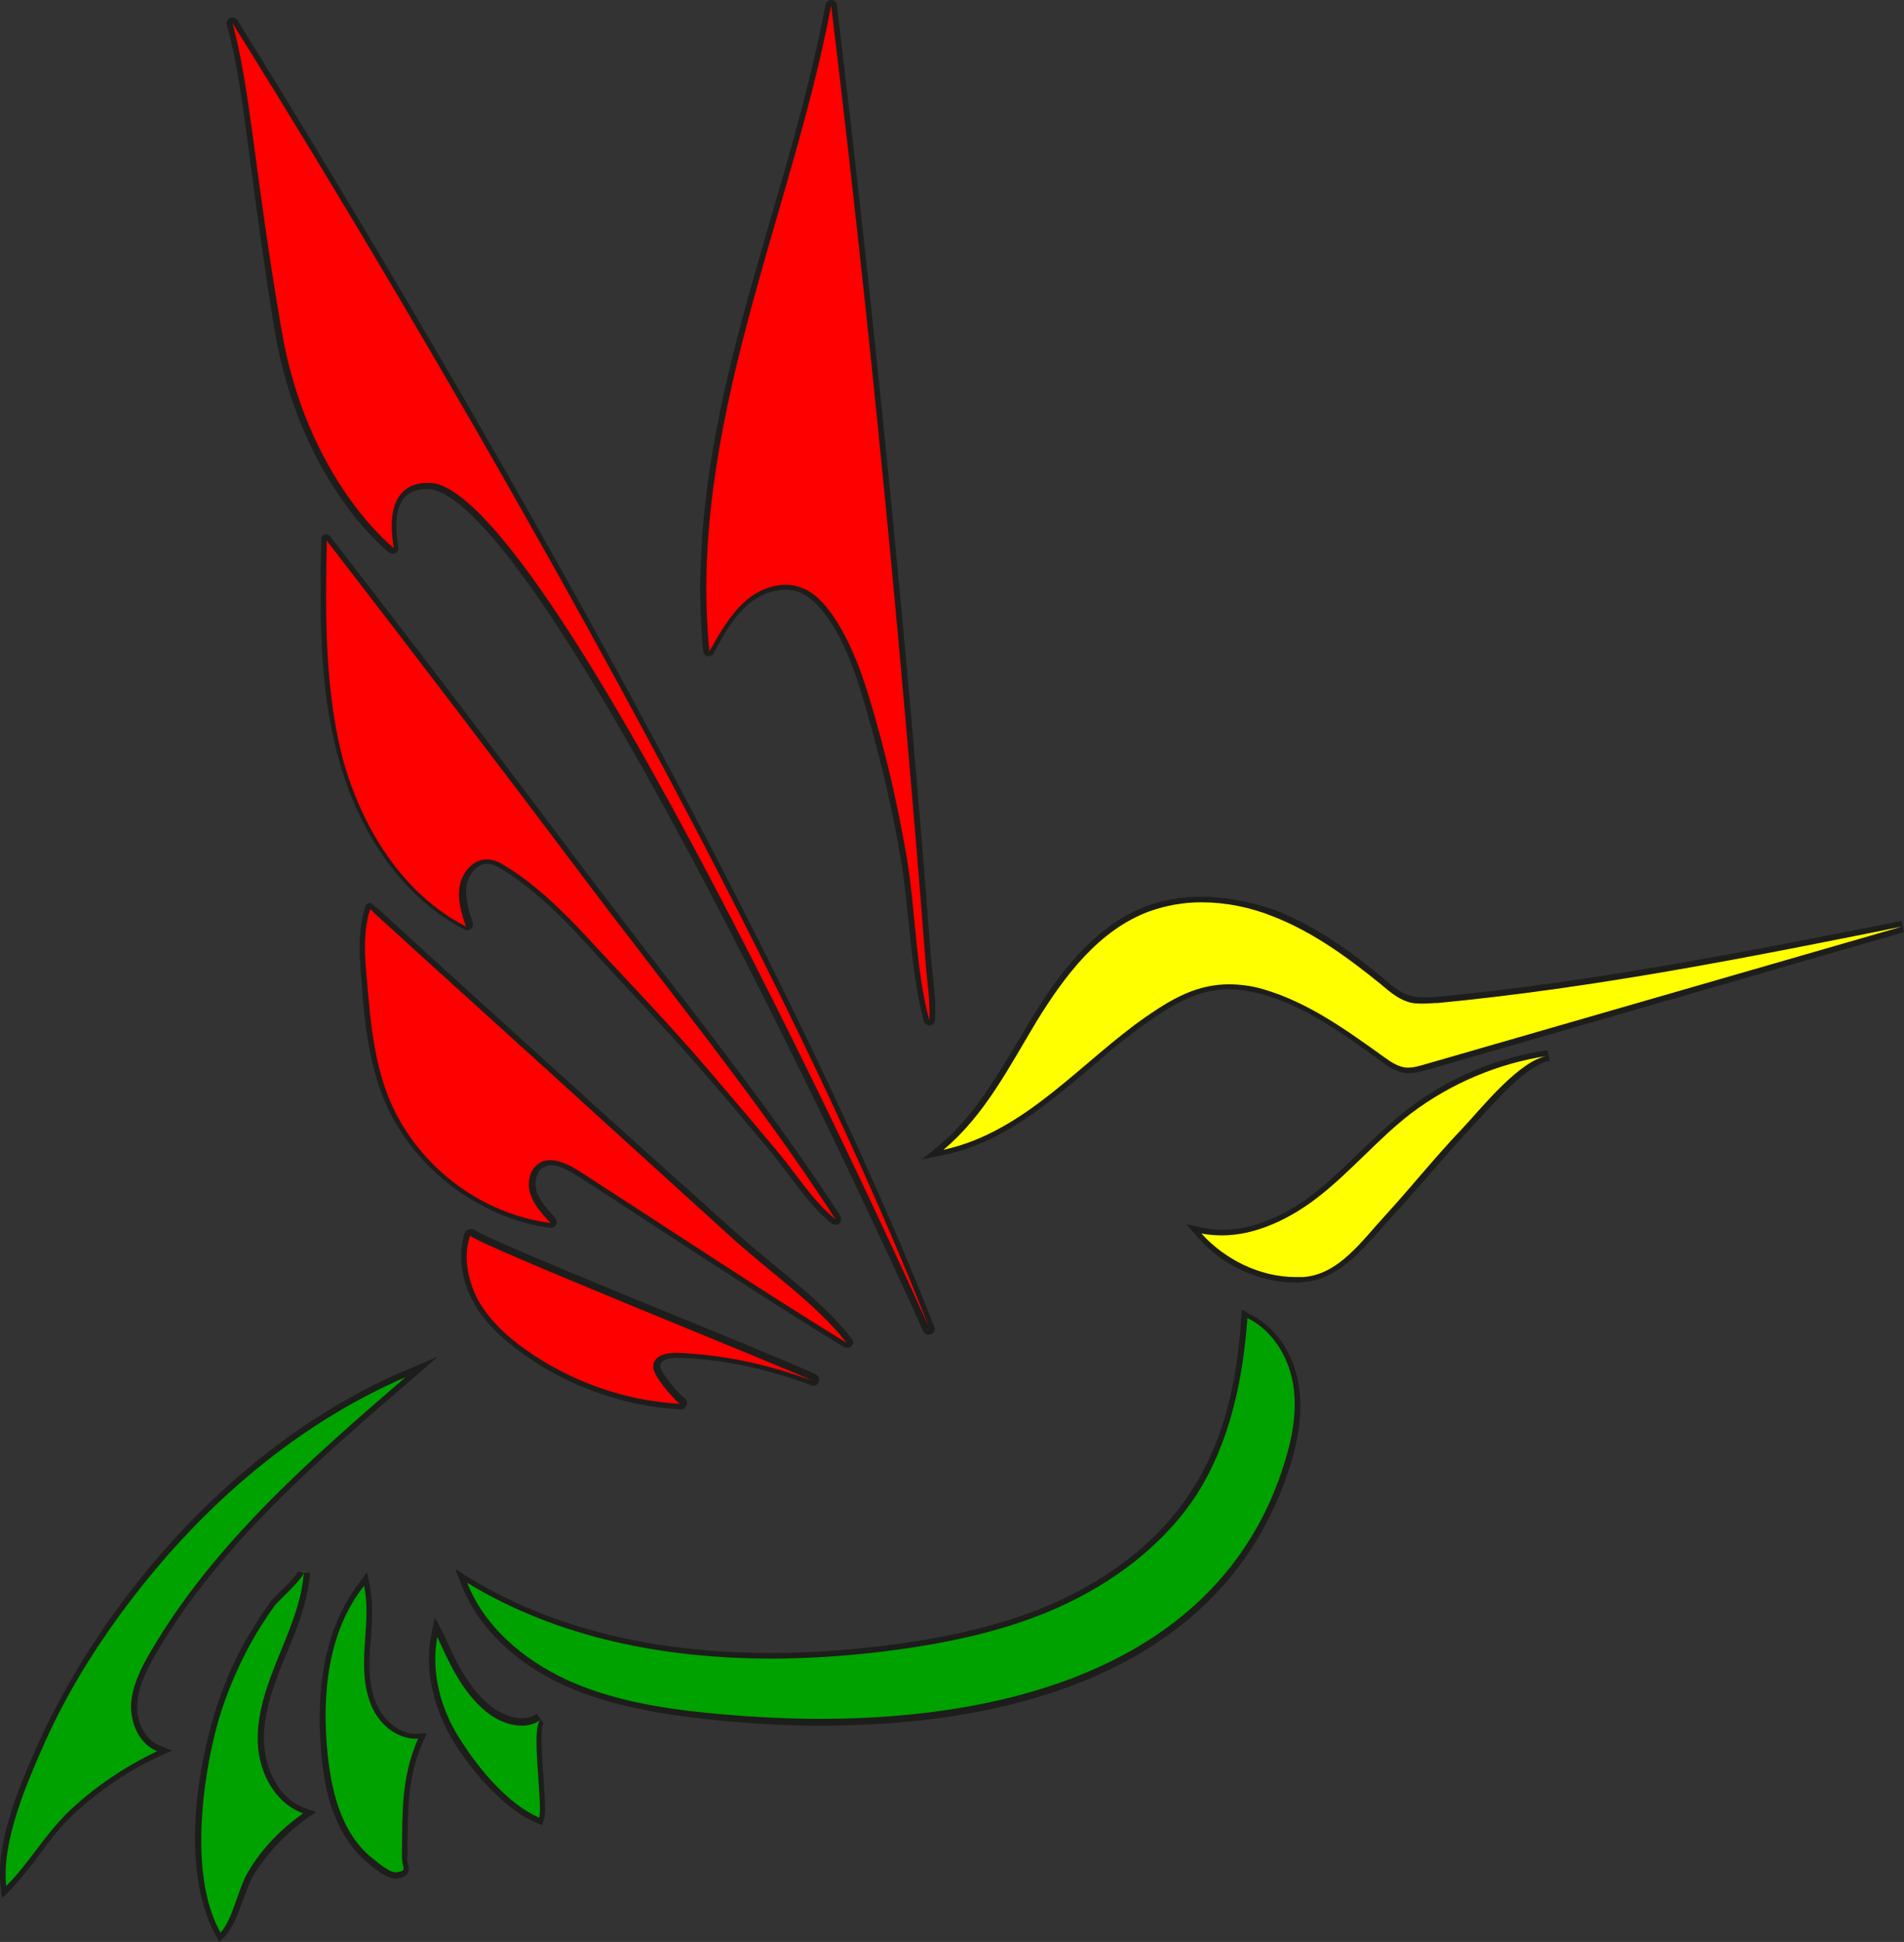 <?xml version="1.0" encoding="utf-8"?>
<!-- Generator: Adobe Illustrator 24.0.1, SVG Export Plug-In . SVG Version: 6.00 Build 0)  -->
<svg version="1.1" id="Ebene_1" xmlns="http://www.w3.org/2000/svg" xmlns:xlink="http://www.w3.org/1999/xlink" x="0px" y="0px"
	 viewBox="0 0 306.5 312.5" style="enable-background:new 0 0 306.5 312.5;" xml:space="preserve">
<rect x="0" y="0" width="306.5" height="312.5" fill="#333333" stroke="none"/>
<style type="text/css">
	.st0{fill:#FF0000;}
	.st1{fill:#1D1D1B;}
	.st2{fill:#FFFF00;}
	.st3{fill:#00A200;}
</style>
<g>
	<g>
		<path class="st0" d="M149.6,164.6c-0.2,0-0.4-0.1-0.5-0.3c-1.3-5-1.8-10.3-2.4-15.5c-0.3-3.5-0.7-7.1-1.3-10.5
			c-1.5-8.8-3.6-17.6-6.1-26c-1.4-4.4-3-9-5.7-12.9c-1.7-2.4-3.3-3.8-5.1-4.5c-0.7-0.2-1.4-0.3-2.2-0.3c-2.2,0-4.5,1-6.4,2.6
			c-2.4,2.1-4,5-5.5,7.8c-0.1,0.2-0.2,0.2-0.4,0.2c0,0-0.1,0-0.1,0c-0.2,0-0.4-0.2-0.4-0.4c-2-19,2.2-38.1,6.1-52.7
			c1.5-5.7,3.2-11.5,4.8-17c3.2-11.2,6.6-22.7,8.8-34.3c0-0.2,0.2-0.4,0.5-0.4c0,0,0,0,0,0c0.2,0,0.4,0.2,0.4,0.4
			c6.2,51,11.3,102.7,15.2,153.9c0.1,0.9,0.2,1.8,0.3,2.7c0.2,2.3,0.5,4.6,0.3,6.8C150,164.4,149.8,164.6,149.6,164.6
			C149.6,164.6,149.6,164.6,149.6,164.6z"/>
		<path class="st1" d="M133.8,0.9C133.8,0.9,133.8,0.9,133.8,0.9C140,52.1,145,103.4,149,154.8c0.2,3.1,0.8,6.4,0.6,9.4
			c-2.2-8.2-2.2-17.5-3.6-26c-1.5-8.8-3.5-17.5-6.1-26c-1.4-4.6-3.1-9.1-5.8-13.1c-1.4-2-3.1-3.9-5.3-4.6c-0.8-0.3-1.5-0.4-2.3-0.4
			c-2.4,0-4.9,1.1-6.7,2.8c-2.4,2.2-4,5.1-5.6,7.9c-1.8-17.6,1.5-35.4,6-52.5C124.7,35.1,130.5,18.3,133.8,0.9 M133.8,0
			c-0.4,0-0.8,0.3-0.9,0.7c-2.2,11.6-5.5,23.1-8.8,34.3c-1.6,5.6-3.3,11.3-4.8,17c-3.9,14.6-8,33.7-6.1,52.8c0,0.4,0.3,0.7,0.7,0.8
			c0.1,0,0.1,0,0.2,0c0.3,0,0.7-0.2,0.8-0.5c1.5-2.8,3-5.6,5.4-7.7c1.8-1.6,4-2.5,6.1-2.5c0.7,0,1.4,0.1,2,0.3
			c1.7,0.6,3.3,2,4.9,4.3c2.7,3.9,4.3,8.5,5.6,12.8c2.5,8.4,4.6,17.1,6.1,25.9c0.6,3.4,0.9,7,1.3,10.5c0.5,5.2,1.1,10.6,2.4,15.6
			c0.1,0.4,0.5,0.7,0.9,0.7c0,0,0.1,0,0.1,0c0.5,0,0.8-0.4,0.8-0.9c0.2-2.3-0.1-4.6-0.3-6.9c-0.1-0.9-0.2-1.8-0.3-2.7
			c-3.9-51.2-9.1-102.9-15.2-153.8C134.7,0.4,134.3,0,133.8,0C133.8,0,133.8,0,133.8,0L133.8,0z"/>
	</g>
	<g>
		<path class="st0" d="M149.5,214.2c-0.2,0-0.3-0.1-0.4-0.3C148.5,212.6,91,85,70.2,78.3c0,0,0,0,0,0c0,0-0.7-0.2-1.6-0.2
			c-1.2,0-2.8,0.3-3.9,1.6c-1.4,1.6-1.7,4.4-1.1,8.3c0,0.2-0.1,0.4-0.2,0.5c-0.1,0-0.2,0.1-0.2,0.1c-0.1,0-0.2,0-0.3-0.1
			C62.8,88.4,48.7,77.2,44.7,53c-1.7-10.3-2.8-18.7-3.8-26.2c-1.4-10.1-2.3-17.4-3.9-23c-0.1-0.2,0-0.5,0.3-0.6c0.1,0,0.1,0,0.2,0
			c0.2,0,0.3,0.1,0.4,0.2c0.8,1.2,78.9,125.3,112.2,210.1c0.1,0.2,0,0.5-0.3,0.6C149.6,214.2,149.6,214.2,149.5,214.2z"/>
		<path class="st1" d="M37.4,3.7c0,0,78.5,124.3,112.2,210c0,0-57.9-129-79.1-135.8c0,0-0.7-0.2-1.7-0.2c-2.6,0-7,1.3-5.4,10.5
			c0,0-14-10.9-18.1-35.2C41.1,28.7,40.2,13.4,37.4,3.7 M37.4,2.8c-0.1,0-0.3,0-0.4,0.1c-0.4,0.2-0.6,0.7-0.5,1.1
			c1.6,5.5,2.6,12.8,3.9,22.9c1,7.5,2.1,15.9,3.8,26.2c2.1,12.7,7,21.8,10.7,27.1c4,5.8,7.6,8.6,7.7,8.7c0.2,0.1,0.4,0.2,0.6,0.2
			c0.2,0,0.3,0,0.5-0.1c0.3-0.2,0.5-0.6,0.4-1c-0.6-3.8-0.3-6.4,1-7.9c1-1.2,2.5-1.4,3.5-1.4c0.8,0,1.4,0.1,1.5,0.2
			c20.6,6.8,78,134,78.5,135.3c0.2,0.3,0.5,0.6,0.9,0.6c0.1,0,0.2,0,0.4-0.1c0.5-0.2,0.7-0.7,0.5-1.2C117.1,128.6,38.9,4.5,38.2,3.2
			C38,3,37.7,2.8,37.4,2.8L37.4,2.8z"/>
	</g>
	<g>
		<path class="st0" d="M134.5,196.6c-0.1,0-0.2,0-0.3-0.1c-2.5-1.9-4.7-4.9-6.9-7.8c-1-1.3-1.9-2.5-2.8-3.6
			c-4-4.8-7.4-8.8-10.5-12.4c-4.7-5.5-9.7-10.8-14.5-16c-2.3-2.5-4.6-5-6.9-7.5c-3.4-3.4-7.1-7-11.4-9.6c-1-0.6-1.9-1-2.8-1
			c0,0,0,0,0,0c-2,0-3.6,2-3.8,3.9c-0.3,2.1,0.4,4.3,1,6.3c0.1,0.2,0,0.4-0.1,0.5c-0.1,0.1-0.2,0.1-0.3,0.1c-0.1,0-0.1,0-0.2-0.1
			c-9.4-4.9-16.8-15-20.1-27.6c-3-11.4-2.8-23.2-2.7-34.7c0-0.2,0.1-0.4,0.3-0.4c0,0,0.1,0,0.1,0c0.1,0,0.3,0.1,0.4,0.2
			c13.8,17.9,27.8,36.2,41.4,54.3c3.9,5.1,7.9,10.4,11.8,15.4c9.8,12.7,20,25.9,28.8,39.5c0.1,0.2,0.1,0.4-0.1,0.6
			C134.7,196.6,134.6,196.6,134.5,196.6z"/>
		<path class="st1" d="M52.6,87c13.9,18,27.7,36.1,41.4,54.3c13.6,18.1,28.2,35.9,40.5,54.9c-3.5-2.7-6.6-7.7-9.6-11.2
			c-3.5-4.2-7-8.3-10.5-12.4c-6.9-8.1-14.3-15.7-21.5-23.5c-3.5-3.6-7.2-7.1-11.5-9.7c-0.9-0.6-1.9-1.1-3-1.1c0,0,0,0-0.1,0
			c-2.2,0-3.9,2.1-4.3,4.3c-0.4,2.2,0.3,4.4,1,6.5c-10.3-5.3-16.9-16.1-19.9-27.3C52.2,110.3,52.4,98.6,52.6,87 M52.6,86
			c-0.1,0-0.2,0-0.3,0c-0.4,0.1-0.6,0.5-0.6,0.9c-0.2,11.5-0.4,23.4,2.7,34.8c3.4,12.8,10.8,23,20.4,27.9c0.1,0.1,0.3,0.1,0.4,0.1
			c0.2,0,0.4-0.1,0.6-0.2c0.3-0.2,0.4-0.6,0.3-1c-0.6-1.9-1.3-4-1-6c0.3-1.7,1.6-3.5,3.3-3.5c0.9,0,1.7,0.4,2.6,1
			c4.2,2.6,7.9,6.1,11.3,9.6c2.3,2.5,4.6,5,6.9,7.5c4.8,5.2,9.8,10.5,14.5,16c3.2,3.7,6.5,7.6,10.5,12.4c0.9,1.1,1.8,2.3,2.7,3.5
			c2.2,2.9,4.4,5.9,7,7.9c0.2,0.1,0.4,0.2,0.6,0.2c0.2,0,0.5-0.1,0.6-0.2c0.3-0.3,0.4-0.8,0.2-1.2c-8.8-13.6-19-26.8-28.8-39.5
			c-3.9-5-7.9-10.3-11.8-15.4c-13.6-18.1-27.5-36.4-41.4-54.3C53.2,86.2,52.9,86,52.6,86L52.6,86z"/>
	</g>
	<g>
		<path class="st0" d="M136.4,216.5c-0.1,0-0.2,0-0.2-0.1c-9.8-6-19.6-12.3-29-18.5c-4.7-3-9.3-6.1-14-9.1c-1.2-0.8-2.9-1.8-4.5-1.8
			c-0.6,0-1.1,0.1-1.6,0.4c-1.4,0.9-1.7,3-1.2,4.5c0.5,1.7,1.9,3.1,3.1,4.4c0.1,0.1,0.2,0.4,0.1,0.5c-0.1,0.2-0.2,0.3-0.4,0.3
			c0,0,0,0-0.1,0c-11.6-1.5-22.3-9.9-26.6-20.9c-2.3-6-2.9-12.8-3.3-18.2c-0.3-3.7-0.6-8,0.6-12c0-0.2,0.2-0.3,0.3-0.3
			c0,0,0.1,0,0.1,0c0.1,0,0.2,0,0.3,0.1l58,52.6c1.9,1.7,4,3.4,6.1,5.2c4.6,3.8,9.3,7.7,12.7,12.1c0.1,0.2,0.1,0.4,0,0.6
			C136.6,216.5,136.5,216.5,136.4,216.5z"/>
		<path class="st1" d="M59.6,146.3c0.2,0.2,0.4,0.3,0.5,0.5c12.6,11.5,25.3,22.9,37.9,34.4c6.5,5.9,13,11.8,19.5,17.7
			c6,5.5,13.9,10.9,18.8,17.2c-14.5-8.9-28.7-18.4-43-27.6c-1.4-0.9-3.1-1.8-4.7-1.8c-0.6,0-1.3,0.1-1.8,0.5c-1.6,1-2,3.2-1.4,5
			c0.6,1.8,1.9,3.2,3.2,4.6c-11.6-1.5-22-9.7-26.2-20.6c-2.2-5.7-2.8-12-3.3-18.1C58.7,154.1,58.4,150,59.6,146.3 M59.6,145.3
			c-0.1,0-0.2,0-0.2,0c-0.3,0.1-0.6,0.3-0.6,0.6c-1.3,4.1-0.9,8.5-0.6,12.1c0.4,5.5,1,12.3,3.4,18.4c4.3,11.1,15.2,19.6,27,21.2
			c0,0,0.1,0,0.1,0c0.3,0,0.7-0.2,0.8-0.5c0.2-0.4,0.1-0.8-0.1-1.1c-1.1-1.2-2.4-2.6-3-4.2c-0.4-1.3-0.2-3.2,1-3.9
			c0.4-0.2,0.8-0.4,1.3-0.4c1.4,0,3.1,1,4.2,1.7c4.7,3,9.4,6.1,14,9.1c9.5,6.2,19.2,12.5,29,18.5c0.2,0.1,0.3,0.1,0.5,0.1
			c0.3,0,0.5-0.1,0.7-0.3c0.3-0.3,0.3-0.8,0-1.2c-3.4-4.4-8.2-8.3-12.8-12.1c-2.2-1.8-4.2-3.5-6.1-5.2l-9.8-8.8l-9.8-8.8l-25.5-23.1
			l-12.4-11.3l-0.3-0.2l-0.3-0.2C60,145.4,59.8,145.3,59.6,145.3L59.6,145.3z"/>
	</g>
	<g>
		<path class="st0" d="M109.4,226.3c-8.9-0.5-17.9-3.6-25.1-8.9c-3.5-2.6-6-5.2-7.6-8c-2-3.6-2.5-7.5-1.4-10.9l0.4,0.1l0.4-0.3
			c1,0.9,20,8.8,33.9,14.5c10.3,4.2,19.2,7.9,21,8.8c0.2,0.1,0.3,0.4,0.2,0.6c-0.1,0.2-0.2,0.3-0.4,0.3c-0.1,0-0.1,0-0.2,0
			c-7.4-2.8-14.5-4.2-21.6-4.4l-0.3,0c-0.8,0-2.8,0.1-3.1,1.4c-0.1,0.6,0.2,1.3,0.6,1.9c1,1.5,2.1,2.8,3.5,4
			c0.1,0.1,0.2,0.3,0.1,0.5C109.8,226.2,109.6,226.3,109.4,226.3C109.4,226.3,109.4,226.3,109.4,226.3z"/>
		<path class="st1" d="M75.7,198.8c-0.3,0.9,50.6,21.2,55.1,23.4c-7-2.6-14.2-4.2-21.7-4.5c-0.1,0-0.2,0-0.3,0
			c-1.5,0-3.3,0.4-3.6,1.8c-0.2,0.8,0.3,1.6,0.7,2.3c1,1.5,2.2,2.9,3.5,4.1c-8.9-0.5-17.6-3.6-24.9-8.8c-3-2.1-5.7-4.7-7.5-7.8
			C75.3,206.1,74.5,202.2,75.7,198.8 M75.7,197.8c-0.4,0-0.8,0.3-0.9,0.6c-1.1,3.5-0.6,7.6,1.5,11.3c1.6,2.9,4.2,5.5,7.8,8.1
			c7.3,5.3,16.3,8.5,25.4,9c0,0,0,0,0.1,0c0.4,0,0.7-0.2,0.9-0.6c0.2-0.4,0.1-0.8-0.2-1.1c-1.3-1.1-2.4-2.5-3.4-3.9
			c-0.3-0.5-0.7-1.1-0.6-1.6c0.2-0.8,1.5-1.1,2.6-1.1c0.1,0,0.2,0,0.3,0c7,0.2,14,1.7,21.4,4.4c0.1,0,0.2,0.1,0.3,0.1
			c0.4,0,0.7-0.2,0.9-0.6c0.2-0.5,0-1-0.4-1.2c-1.8-0.9-10.7-4.6-21-8.8c-13.5-5.5-31.9-13.1-33.7-14.3c-0.1-0.1-0.3-0.3-0.5-0.3
			C75.9,197.8,75.8,197.8,75.7,197.8L75.7,197.8z M75.7,199.7L75.7,199.7L75.7,199.7L75.7,199.7z"/>
	</g>
	<g>
		<path class="st2" d="M151.6,184.6c5.4-4.5,9.1-10.8,12.7-16.9c0.7-1.2,1.5-2.5,2.2-3.7c4-6.6,9.8-14.6,18.3-17.8
			c2.7-1,5.6-1.5,8.6-1.5c3.8,0,7.9,0.8,11.8,2.3c6.8,2.6,12.6,7.1,17.4,11l0.1,0.1c1.3,1,2.6,2.1,4.1,2.6c0.7,0.2,1.5,0.3,2.4,0.3
			c0.8,0,1.5-0.1,2.3-0.1c25.1-2.4,50.3-7.4,74.6-12.3l0.2,0.9l-76.9,22.2c-0.8,0.2-1.7,0.5-2.6,0.5c-0.1,0-0.3,0-0.4,0
			c-1.5-0.1-2.8-1.1-3.8-1.8l-0.5-0.4c-5.8-4.2-11.9-8.5-18.8-10.5c-2-0.6-3.8-0.8-5.5-0.8c-4.7,0-8.6,2.1-13,5.2
			c-3.2,2.2-6.3,4.9-9.3,7.5c-6.9,5.9-14.1,12-23.3,14l-1.9,0.4L151.6,184.6z"/>
		<path class="st1" d="M193.4,145.2c3.9,0,7.9,0.8,11.6,2.3c6.4,2.5,12,6.6,17.3,10.9c1.3,1.1,2.7,2.3,4.3,2.8
			c0.8,0.3,1.7,0.3,2.5,0.3c0.8,0,1.6-0.1,2.4-0.1c25.1-2.4,49.9-7.3,74.7-12.3c-25.6,7.4-51.3,14.8-76.9,22.2
			c-0.8,0.2-1.6,0.5-2.5,0.5c-0.1,0-0.3,0-0.4,0c-1.3-0.1-2.5-0.9-3.6-1.7c-6-4.3-12.2-8.8-19.4-10.9c-2-0.6-3.9-0.8-5.6-0.8
			c-4.8,0-8.7,2-13.3,5.2c-10.5,7.3-19.4,18.5-32.5,21.4c0,0-0.1,0-0.1,0c6.6-5.5,10.6-13.4,15-20.7c4.5-7.3,10-14.6,18-17.6
			C187.7,145.7,190.5,145.2,193.4,145.2 M193.4,144.3c-3.1,0-6.1,0.5-8.8,1.5c-8.6,3.2-14.4,11.3-18.5,18c-0.7,1.2-1.5,2.5-2.2,3.7
			c-3.6,6-7.3,12.3-12.6,16.7l-2.9,2.4l3.7-0.8l0.1,0c9.3-2,16.5-8.2,23.5-14.1c3-2.6,6.1-5.2,9.3-7.4c4.5-3.1,8.2-5.1,12.8-5.1
			c1.7,0,3.5,0.3,5.4,0.8c6.8,1.9,12.8,6.2,18.6,10.4l0.5,0.4c1.1,0.8,2.4,1.7,4.1,1.9c0.2,0,0.3,0,0.5,0c1,0,1.9-0.3,2.7-0.5
			l35.7-10.3l41.2-11.9l-0.4-1.8c-24.3,4.8-49.5,9.8-74.6,12.2c-0.8,0.1-1.6,0.1-2.3,0.1c-0.9,0-1.6-0.1-2.3-0.3
			c-1.4-0.4-2.7-1.5-3.9-2.5l-0.1-0.1c-4.8-4-10.7-8.4-17.5-11.1C201.4,145.1,197.3,144.3,193.4,144.3L193.4,144.3z"/>
	</g>
	<g>
		<path class="st2" d="M208.5,206c-5.6,0-11.5-2.7-15.3-7.1l-1-1.1l1.4,0.3c1,0.2,2.1,0.3,3.2,0.3c6.1,0,11.6-3.3,15.1-6
			c2.6-2,5.1-4.4,7.4-6.7c2.4-2.3,4.9-4.7,7.6-6.8c6.5-5,14.1-8.3,22.2-9.4l0.1,0.9c-3.6,0.5-8.4,5.9-11.7,9.5
			c-0.7,0.7-1.2,1.4-1.7,1.9c-2.4,2.6-4.8,5.3-7,7.9c-1.8,2.1-3.7,4.2-5.6,6.3c-0.6,0.6-1.1,1.2-1.7,1.9c-3.2,3.6-6.7,7.7-11.8,8.1
			C209.4,206,209,206,208.5,206z"/>
		<path class="st1" d="M249.2,169.9c-4.5,0.6-10.7,8.4-13.7,11.6c-4.4,4.6-8.3,9.5-12.6,14.2c-3.7,4-7.4,9.4-13.1,9.8
			c-0.4,0-0.8,0-1.3,0c-5.6,0-11.3-2.8-15-6.9c0,0-0.1-0.1-0.1-0.1c1.1,0.2,2.2,0.3,3.3,0.3c5.5,0,11-2.7,15.4-6.1
			c5.3-4.1,9.7-9.4,15-13.5C233.6,174.3,241.2,171.1,249.2,169.9 M249.1,169c-8.2,1.2-15.9,4.4-22.5,9.5c-2.7,2.1-5.2,4.5-7.6,6.8
			c-2.4,2.3-4.8,4.6-7.4,6.7c-3.5,2.7-8.9,5.9-14.8,5.9c-1,0-2.1-0.1-3.1-0.3l-2.7-0.6l1.8,2.1l0.1,0.1c3.9,4.5,9.9,7.2,15.7,7.2
			c0.4,0,0.9,0,1.3-0.1c5.2-0.4,8.9-4.6,12.1-8.2c0.6-0.6,1.1-1.3,1.7-1.9c1.9-2.1,3.8-4.2,5.6-6.3c2.3-2.6,4.6-5.3,7-7.9
			c0.5-0.5,1.1-1.2,1.8-1.9c3-3.3,8-8.9,11.4-9.4L249.1,169L249.1,169z"/>
	</g>
	<g>
		<path class="st3" d="M132.1,277.1c-6.1,0-12.4-0.4-18.7-1c-7-0.8-15.1-2-22.3-5.3c-7.8-3.6-13.6-9.2-16.3-15.9l-0.5-1.3l1.2,0.7
			c13.2,8,29.6,12.1,48.8,12.1c5.6,0,11.6-0.4,17.6-1.1c11.5-1.4,20.5-3.6,28.3-7c9.7-4.3,17.3-10.6,22.2-18.2
			c4.7-7.3,7.3-16.4,8-28l0-0.7l0.6,0.3c3.8,1.8,6.6,5.8,7.5,10.6c0.7,3.8,0.3,8.1-1.3,13.1C196.1,271.7,155.4,277.1,132.1,277.1z"
			/>
		<path class="st1" d="M200.8,212.1c3.9,1.9,6.5,6,7.3,10.3c0.8,4.3,0,8.7-1.3,12.9c-9.9,32.3-43.8,41.3-74.7,41.3
			c-6.4,0-12.7-0.4-18.7-1c-7.6-0.8-15.2-2.1-22.2-5.3c-6.9-3.2-13.2-8.5-16-15.6c14.6,8.9,31.8,12.2,49,12.2
			c5.9,0,11.8-0.4,17.7-1.1c9.7-1.2,19.4-3.1,28.4-7.1c8.9-4,17.1-10.1,22.4-18.3C198,232,200.1,222,200.8,212.1 M199.9,210.7
			l-0.1,1.4c-0.7,11.5-3.3,20.6-8,27.8c-4.8,7.5-12.4,13.7-22,18c-7.7,3.4-16.6,5.6-28.1,7c-6,0.7-11.9,1.1-17.5,1.1
			c-19,0-35.3-4-48.5-12l-2.4-1.5l1,2.6c2.7,6.8,8.6,12.5,16.5,16.1c7.3,3.3,15.4,4.6,22.5,5.4c6.3,0.7,12.6,1.1,18.8,1.1
			c17.9,0,33.3-2.9,45.6-8.6c15.3-7.1,25.3-18.3,30-33.3c1.6-5.1,2-9.5,1.3-13.3c-0.9-5-3.8-9.1-7.8-11L199.9,210.7L199.9,210.7z"/>
	</g>
	<g>
		<path class="st3" d="M0.6,303.6c-0.8-7.4,3.5-17.1,6.4-23.5c3-6.7,7-13.5,11.9-20.3c12.8-17.7,28.8-31,46.1-38.6l2.8-1.2l-2.2,2
			c-15.1,13-30.6,26.5-40.9,44c-1.5,2.6-3,5.4-3.1,8.4c-0.1,2.7,1.2,6,3.9,7.1l1,0.4l-1,0.5c-5,2.3-9.6,5.4-13.7,9.2
			c-2.3,2.1-4.1,4.5-5.9,6.9c-1.4,1.9-2.9,3.8-4.6,5.6l-0.7,0.7L0.6,303.6z"/>
		<path class="st1" d="M65.3,221.6c-15.3,13.2-30.8,26.7-41,44.1c-1.6,2.7-3,5.5-3.2,8.6c-0.1,3.1,1.4,6.4,4.2,7.5
			c-5,2.4-9.7,5.5-13.8,9.3S4.8,299.7,1,303.5c-0.8-7.2,3.4-16.8,6.3-23.3c3.2-7.1,7.3-13.9,11.9-20.2
			C31.1,243.7,46.6,229.7,65.3,221.6C65.2,221.6,65.2,221.6,65.3,221.6 M70.5,218.3l-5.6,2.4l-0.1,0c-17.4,7.6-33.5,21-46.3,38.7
			c-4.9,6.8-8.9,13.7-12,20.4c-2.9,6.5-7.3,16.3-6.4,23.7l0.2,2l1.4-1.4c1.7-1.8,3.2-3.7,4.6-5.6c1.8-2.4,3.6-4.8,5.8-6.8
			c4.1-3.7,8.6-6.8,13.6-9.1l2-0.9l-2-0.8c-2.5-1-3.8-4.1-3.6-6.6c0.1-2.7,1.3-5.2,3-8.2c10.2-17.4,25.8-30.9,40.8-43.8L70.5,218.3
			L70.5,218.3z"/>
	</g>
	<g>
		<path class="st3" d="M35.1,311.1c-4.5-8-3.5-21.5-1.1-31.5c1.3-5.3,3.2-10.3,5.8-15c1.3-2.3,2.7-4.5,4.2-6.5
			c0.3-0.4,0.9-1,1.6-1.7c1-1,2.9-2.9,2.9-3.5l0.9,0.1c-0.3,4.5-2,8.8-3.7,12.9l-0.4,0.9c-1.8,4.3-3.5,9-3.2,13.6
			c0.2,4.3,2.5,9.3,7,10.9l0.9,0.3l-0.8,0.5c-3.3,2.3-6.3,5.3-8.5,8.8c-0.8,1.2-1.4,2.9-2,4.6c-0.8,2.1-1.6,4.3-2.8,5.6l-0.4,0.5
			L35.1,311.1z"/>
		<path class="st1" d="M48.9,253c-0.3,4.8-2.3,9.2-4.1,13.7c-1.8,4.4-3.5,9.1-3.3,13.8c0.2,4.8,2.8,9.7,7.3,11.3
			c-3.4,2.4-6.4,5.4-8.6,9c-1.9,2.9-2.6,7.9-4.7,10.2c-4.7-8.3-3.2-22.3-1.1-31.2c1.2-5.2,3.2-10.2,5.7-14.9
			c1.2-2.2,2.6-4.4,4.1-6.5C45.1,257.3,48.8,254.1,48.9,253 M47.9,252.9c-0.1,0.6-1.9,2.4-2.8,3.2c-0.7,0.7-1.3,1.3-1.6,1.7
			c-1.5,2.1-2.9,4.3-4.2,6.6c-2.6,4.7-4.5,9.8-5.8,15.1c-4.7,19.4-0.3,29.3,1.2,31.9l0.6,1.1l0.9-0.9c1.3-1.4,2.1-3.6,2.9-5.8
			c0.6-1.6,1.2-3.3,2-4.5c2.2-3.4,5.1-6.4,8.3-8.7l1.5-1l-1.7-0.6c-4.4-1.5-6.5-6.5-6.7-10.5c-0.2-4.6,1.5-9.2,3.2-13.4l0.4-0.9
			c1.7-4.2,3.5-8.5,3.8-13.1L47.9,252.9C47.9,252.9,47.9,252.9,47.9,252.9L47.9,252.9z"/>
	</g>
	<g>
		<path class="st3" d="M63.6,301.8c-1,0-2.3-1-3.5-1.9l-0.2-0.2c-1.8-1.4-3.4-3.3-4.6-5.6c-2.1-4.1-2.8-8.7-3.1-12.2
			c-1-11.5,1-20.6,6.1-27.1l0.6-0.8l0.2,1c0.6,2.9,0.4,5.8,0.2,8.7l-0.1,1.2c-0.2,3-0.3,6.4,1,9.4c1.3,3,4.1,5.1,6.7,5.1
			c0.1,0,0.2,0,0.3,0l0.8,0l-0.3,0.7c-2.4,5.5-2.5,10.3-2.5,16c0,0.9,0,1.8,0,2.7c0,0.6,0.1,1,0.2,1.4c0.1,0.4,0.2,0.8-0.1,1.1
			c-0.2,0.3-0.7,0.5-1.4,0.6C63.7,301.8,63.7,301.8,63.6,301.8z"/>
		<path class="st1" d="M58.6,255.2c0.7,3.2,0.3,6.5,0.1,9.7s-0.2,6.6,1.1,9.6c1.2,2.9,4,5.3,7.2,5.3c0.1,0,0.2,0,0.3,0
			c-2.8,6.4-2.5,12.1-2.6,18.9c0,2,1,2.3-0.9,2.6c0,0-0.1,0-0.1,0c-1,0-2.8-1.5-3.4-2c-1.9-1.4-3.4-3.3-4.5-5.4
			c-1.9-3.7-2.7-7.9-3.1-12C51.8,272.6,52.8,262.5,58.6,255.2 M59.1,253l-1.2,1.6c-5.1,6.6-7.2,15.8-6.2,27.4
			c0.3,3.6,1,8.3,3.2,12.4c1.2,2.3,2.9,4.3,4.7,5.7l0.2,0.2c1.3,1,2.7,2,3.8,2c0.1,0,0.2,0,0.3,0c0.7-0.1,1.4-0.3,1.7-0.8
			c0.3-0.5,0.2-1,0.1-1.5c-0.1-0.3-0.2-0.7-0.1-1.2c0-0.9,0-1.8,0-2.7c0.1-5.6,0.1-10.5,2.5-15.8l0.6-1.4l-1.5,0.1
			c-0.1,0-0.2,0-0.3,0c-2.5,0-5.1-2-6.3-4.8c-1.3-2.9-1.2-6.3-1-9.2c0-0.4,0.1-0.8,0.1-1.2c0.2-2.9,0.4-5.9-0.2-8.8L59.1,253
			L59.1,253z"/>
	</g>
	<g>
		<path class="st3" d="M86.5,292.9c-4.9-2.1-9.7-7.7-12.6-12.2c-3.6-5.6-5-11.8-3.9-17.4l0.3-1.5l0.6,1.4c1.9,4.2,4.2,9.4,8.4,12.4
			c1.5,1,3.2,1.6,4.7,1.6c1.1,0,2-0.3,2.7-0.8l0.6,0.8c-0.8,0.6-0.4,5.9-0.2,9.1c0.2,2.8,0.4,5.3,0.1,6.3l-0.1,0.5L86.5,292.9z"/>
		<path class="st1" d="M70.4,263.4C70.4,263.4,70.4,263.4,70.4,263.4c2.1,4.7,4.4,9.6,8.6,12.6c1.4,1,3.3,1.7,5,1.7
			c1.1,0,2.1-0.3,3-0.9c-1.6,1.2,0.4,13.3-0.2,15.7c-4.9-2.1-9.6-7.7-12.4-12.1C71,275.4,69.3,269.2,70.4,263.4 M70,260.3l-0.6,2.9
			c-1.1,5.7,0.4,12,4,17.7c3,4.6,7.9,10.3,12.9,12.4l1,0.4l0.3-1.1c0.3-1,0.1-3.1-0.1-6.5c-0.2-2.8-0.6-8,0-8.8c0,0,0,0,0,0
			l-1.1-1.5c-0.7,0.5-1.5,0.7-2.4,0.7c-1.4,0-3-0.6-4.4-1.5c-4.1-2.9-6.4-8-8.2-12.1L70,260.3L70,260.3z"/>
	</g>
</g>
</svg>
